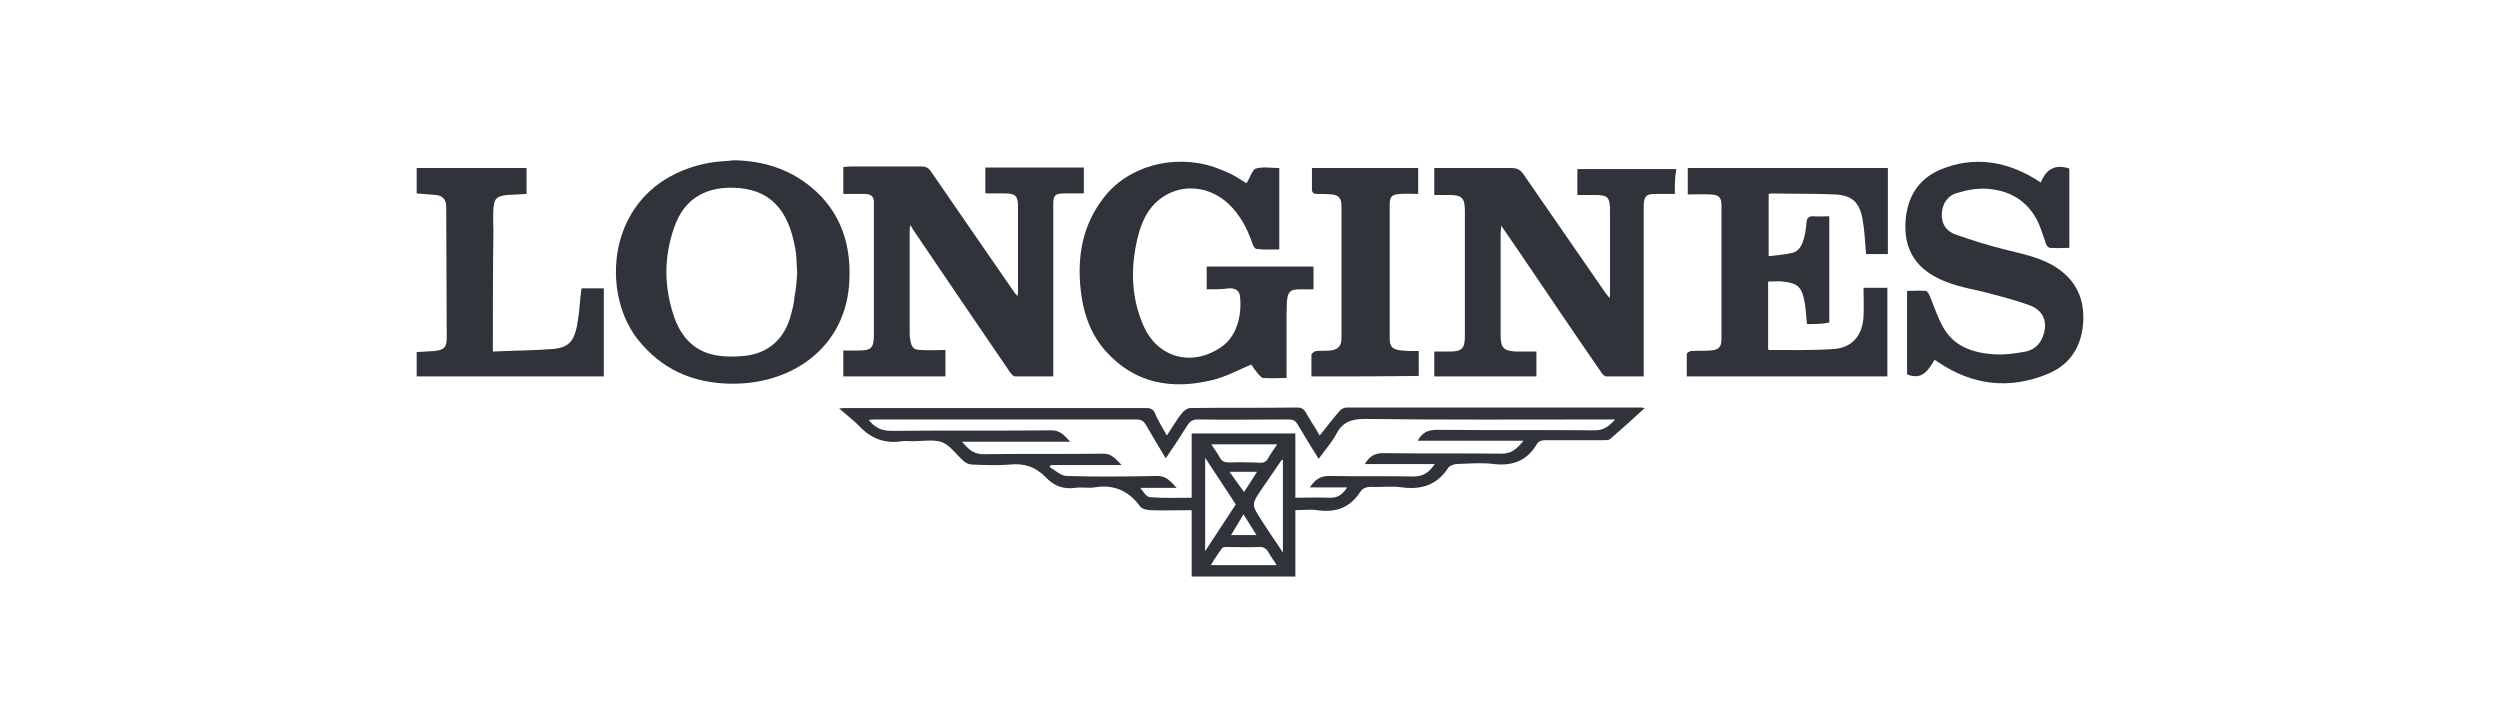 <svg width="156" height="45" viewBox="0 0 156 45" fill="none" xmlns="http://www.w3.org/2000/svg">
<g clip-path="url(#clip0_344_986)">
<path d="M72.808 27.177C73.163 26.659 73.422 26.174 73.778 25.754C73.875 25.624 74.102 25.462 74.263 25.462C76.495 25.43 78.727 25.462 80.959 25.43C81.218 25.43 81.347 25.527 81.477 25.721C81.736 26.206 82.059 26.659 82.35 27.177C82.771 26.659 83.159 26.142 83.579 25.657C83.677 25.527 83.871 25.43 84.032 25.43C90.114 25.43 96.228 25.43 102.341 25.43C102.406 25.43 102.471 25.43 102.632 25.462C101.888 26.142 101.177 26.789 100.465 27.403C100.368 27.468 100.206 27.468 100.045 27.468C98.88 27.468 97.683 27.468 96.519 27.468C96.228 27.468 96.001 27.5 95.872 27.759C95.257 28.762 94.384 29.085 93.219 28.956C92.475 28.859 91.699 28.924 90.922 28.956C90.728 28.956 90.47 29.053 90.373 29.183C89.693 30.25 88.723 30.573 87.494 30.412C86.879 30.315 86.232 30.412 85.617 30.379C85.326 30.379 85.067 30.412 84.873 30.703C84.226 31.706 83.321 31.997 82.189 31.835C81.768 31.77 81.315 31.835 80.83 31.835C80.83 33.226 80.83 34.585 80.83 35.976C78.663 35.976 76.56 35.976 74.36 35.976C74.36 34.617 74.36 33.226 74.36 31.835C73.454 31.835 72.614 31.867 71.772 31.835C71.546 31.835 71.222 31.738 71.126 31.576C70.414 30.606 69.476 30.218 68.311 30.412C67.923 30.476 67.47 30.379 67.082 30.444C66.338 30.541 65.756 30.315 65.27 29.797C64.656 29.15 63.912 28.891 63.038 28.988C62.262 29.053 61.453 29.021 60.645 28.988C60.483 28.988 60.289 28.891 60.16 28.794C59.707 28.406 59.318 27.824 58.801 27.597C58.251 27.403 57.572 27.533 56.957 27.533C56.731 27.533 56.504 27.5 56.278 27.533C55.21 27.695 54.337 27.371 53.593 26.562C53.237 26.206 52.816 25.883 52.364 25.495C52.558 25.462 52.655 25.462 52.784 25.462C59.027 25.462 65.303 25.462 71.546 25.462C71.772 25.462 71.934 25.527 72.064 25.754C72.225 26.206 72.516 26.627 72.808 27.177ZM81.736 30.412C82.059 29.927 82.383 29.7 82.933 29.7C84.679 29.732 86.458 29.7 88.205 29.732C88.82 29.732 89.176 29.474 89.531 28.956C88.043 28.956 86.62 28.956 85.165 28.956C85.456 28.471 85.779 28.277 86.297 28.277C88.755 28.309 91.246 28.277 93.704 28.309C94.351 28.309 94.675 27.986 95.063 27.5C92.831 27.5 90.664 27.5 88.464 27.5C88.755 26.983 89.111 26.821 89.661 26.821C92.928 26.853 96.228 26.821 99.527 26.853C100.077 26.853 100.4 26.595 100.789 26.174C100.562 26.174 100.4 26.174 100.239 26.174C95.225 26.174 90.211 26.206 85.165 26.142C84.323 26.142 83.773 26.336 83.385 27.08C83.094 27.63 82.674 28.083 82.285 28.633C81.8 27.856 81.38 27.177 80.959 26.465C80.83 26.239 80.668 26.174 80.409 26.174C78.533 26.174 76.625 26.206 74.748 26.174C74.457 26.174 74.263 26.271 74.102 26.53C73.681 27.209 73.228 27.889 72.743 28.6C72.322 27.889 71.902 27.209 71.514 26.53C71.352 26.239 71.19 26.174 70.867 26.174C65.465 26.174 60.03 26.174 54.628 26.174C54.499 26.174 54.369 26.174 54.208 26.206C54.596 26.692 55.016 26.886 55.631 26.886C58.963 26.853 62.294 26.886 65.626 26.853C66.176 26.853 66.403 27.177 66.791 27.565C64.494 27.565 62.294 27.565 60.03 27.565C60.451 28.05 60.774 28.374 61.453 28.341C63.912 28.309 66.403 28.341 68.861 28.309C69.379 28.309 69.605 28.633 69.993 29.021C68.441 29.021 67.017 29.021 65.562 29.021C65.529 29.053 65.529 29.118 65.497 29.15C65.853 29.344 66.209 29.7 66.564 29.7C68.441 29.765 70.349 29.732 72.225 29.7C72.775 29.7 73.034 30.023 73.422 30.444C72.581 30.444 71.87 30.444 71.158 30.444C71.352 30.703 71.546 31.026 71.772 31.026C72.614 31.091 73.454 31.059 74.36 31.059C74.36 29.7 74.36 28.374 74.36 27.047C76.528 27.047 78.663 27.047 80.83 27.047C80.83 28.406 80.83 29.732 80.83 31.059C81.574 31.059 82.253 31.026 82.933 31.059C83.45 31.091 83.773 30.865 84.065 30.412C83.321 30.412 82.577 30.412 81.736 30.412ZM80.053 34.488C80.053 32.482 80.053 30.573 80.053 28.697C80.021 28.697 79.957 28.697 79.957 28.73C79.568 29.312 79.148 29.894 78.76 30.476C78.08 31.479 78.08 31.479 78.727 32.482C78.954 32.838 79.18 33.161 79.407 33.517C79.601 33.808 79.795 34.067 80.053 34.488ZM77.11 31.479C76.495 30.509 75.848 29.571 75.201 28.568C75.201 30.541 75.201 32.417 75.201 34.391C75.881 33.355 76.495 32.417 77.11 31.479ZM75.59 27.727C75.784 28.05 75.978 28.277 76.107 28.535C76.237 28.794 76.43 28.859 76.722 28.859C77.239 28.827 77.757 28.859 78.307 28.859C78.598 28.859 78.954 28.988 79.148 28.568C79.309 28.277 79.504 28.018 79.698 27.727C78.307 27.727 76.981 27.727 75.59 27.727ZM79.665 35.264C79.471 34.94 79.277 34.714 79.148 34.455C79.018 34.229 78.824 34.099 78.533 34.132C77.886 34.164 77.239 34.132 76.592 34.132C76.463 34.132 76.301 34.132 76.237 34.229C76.01 34.552 75.784 34.876 75.557 35.264C76.948 35.264 78.274 35.264 79.665 35.264ZM76.722 29.441C77.045 29.894 77.304 30.25 77.627 30.703C77.919 30.25 78.177 29.862 78.436 29.441C77.854 29.441 77.336 29.441 76.722 29.441ZM76.819 33.388C77.369 33.388 77.854 33.388 78.404 33.388C78.113 32.935 77.886 32.547 77.595 32.094C77.336 32.547 77.078 32.935 76.819 33.388Z" fill="#30333A"/>
<path d="M58.995 23.489C56.86 23.489 54.757 23.489 52.622 23.489C52.622 22.972 52.622 22.454 52.622 21.872C52.946 21.872 53.237 21.872 53.528 21.872C54.369 21.872 54.531 21.742 54.531 20.869C54.531 18.508 54.531 16.146 54.531 13.785C54.531 13.429 54.531 13.041 54.531 12.685C54.563 12.297 54.369 12.103 53.981 12.103C53.528 12.103 53.108 12.103 52.622 12.103C52.622 11.52 52.622 11.003 52.622 10.421C52.784 10.421 52.913 10.388 53.043 10.388C54.531 10.388 55.987 10.388 57.475 10.388C57.798 10.388 57.96 10.485 58.122 10.744C59.804 13.203 61.518 15.661 63.233 18.152C63.297 18.249 63.362 18.346 63.491 18.475C63.524 18.314 63.524 18.216 63.524 18.119C63.524 16.373 63.524 14.626 63.524 12.879C63.524 12.232 63.362 12.07 62.715 12.07C62.359 12.07 61.971 12.07 61.615 12.07C61.583 12.07 61.55 12.07 61.486 12.038C61.486 11.52 61.486 11.003 61.486 10.453C63.524 10.453 65.562 10.453 67.632 10.453C67.632 10.97 67.632 11.488 67.632 12.07C67.244 12.07 66.823 12.07 66.435 12.07C65.853 12.07 65.723 12.167 65.723 12.75C65.723 16.146 65.723 19.575 65.723 23.004C65.723 23.133 65.723 23.295 65.723 23.489C64.915 23.489 64.106 23.489 63.33 23.489C63.233 23.489 63.103 23.328 63.006 23.198C61.001 20.254 58.963 17.278 56.957 14.302C56.925 14.238 56.892 14.173 56.795 14.044C56.763 14.238 56.763 14.335 56.763 14.432C56.763 16.534 56.763 18.605 56.763 20.707C56.763 20.869 56.763 21.031 56.795 21.16C56.86 21.645 56.989 21.839 57.475 21.839C57.96 21.872 58.477 21.839 58.995 21.839C58.995 22.422 58.995 22.939 58.995 23.489Z" fill="#30333A"/>
<path d="M104.509 12.103C104.056 12.103 103.668 12.103 103.279 12.103C102.729 12.103 102.6 12.232 102.568 12.782C102.568 13.105 102.568 13.429 102.568 13.752C102.568 16.825 102.568 19.931 102.568 23.004C102.568 23.166 102.568 23.295 102.568 23.489C101.759 23.489 100.983 23.489 100.239 23.489C100.109 23.489 99.98 23.327 99.915 23.23C98.168 20.707 96.454 18.152 94.74 15.629C94.416 15.143 94.06 14.658 93.672 14.076C93.672 14.302 93.64 14.432 93.64 14.529C93.64 16.664 93.64 18.799 93.64 20.934C93.64 21.71 93.834 21.904 94.61 21.936C94.837 21.936 95.031 21.936 95.257 21.936C95.451 21.936 95.645 21.936 95.872 21.936C95.872 22.454 95.872 22.972 95.872 23.489C93.737 23.489 91.634 23.489 89.499 23.489C89.499 22.972 89.499 22.486 89.499 21.936C89.823 21.936 90.146 21.936 90.47 21.936C91.214 21.936 91.408 21.742 91.408 20.998C91.408 19.543 91.408 18.087 91.408 16.664C91.408 15.499 91.408 14.335 91.408 13.17C91.408 12.329 91.214 12.167 90.405 12.167C90.114 12.167 89.823 12.167 89.499 12.167C89.499 11.585 89.499 11.068 89.499 10.485C89.661 10.485 89.823 10.485 89.984 10.485C91.44 10.485 92.896 10.485 94.319 10.485C94.642 10.485 94.869 10.582 95.063 10.873C96.777 13.364 98.492 15.823 100.206 18.314C100.271 18.378 100.336 18.475 100.433 18.605C100.465 18.475 100.465 18.378 100.465 18.314C100.465 16.599 100.465 14.885 100.465 13.17C100.465 12.297 100.336 12.167 99.495 12.167C99.139 12.167 98.783 12.167 98.427 12.167C98.427 11.585 98.427 11.068 98.427 10.55C100.497 10.55 102.535 10.55 104.606 10.55C104.509 11.003 104.509 11.52 104.509 12.103Z" fill="#30333A"/>
<path d="M112.757 20.222C112.693 19.737 112.693 19.252 112.596 18.799C112.434 17.925 112.175 17.666 111.269 17.569C110.978 17.537 110.687 17.569 110.331 17.569C110.331 18.993 110.331 20.384 110.331 21.807C110.331 21.807 110.364 21.839 110.396 21.839C111.755 21.839 113.113 21.872 114.472 21.775C115.604 21.678 116.219 20.901 116.283 19.769C116.316 19.187 116.283 18.572 116.283 17.958C116.801 17.958 117.286 17.958 117.771 17.958C117.771 19.802 117.771 21.645 117.771 23.489C113.631 23.489 109.458 23.489 105.253 23.489C105.253 23.004 105.253 22.551 105.253 22.098C105.253 22.034 105.414 21.904 105.544 21.904C105.932 21.872 106.32 21.904 106.708 21.872C107.226 21.839 107.42 21.678 107.42 21.16C107.42 18.378 107.42 15.629 107.42 12.847C107.42 12.329 107.291 12.167 106.773 12.135C106.288 12.103 105.803 12.135 105.317 12.135C105.317 11.553 105.317 11.035 105.317 10.485C109.49 10.485 113.631 10.485 117.804 10.485C117.804 12.297 117.804 14.076 117.804 15.855C117.318 15.855 116.866 15.855 116.445 15.855C116.38 15.111 116.348 14.367 116.219 13.655C116.025 12.62 115.572 12.2 114.537 12.135C113.21 12.07 111.852 12.103 110.525 12.07C110.461 12.07 110.428 12.103 110.364 12.103C110.364 13.364 110.364 14.626 110.364 15.984C110.914 15.92 111.431 15.887 111.916 15.758C112.143 15.693 112.369 15.434 112.466 15.176C112.628 14.755 112.693 14.335 112.725 13.882C112.757 13.591 112.854 13.494 113.146 13.494C113.469 13.526 113.793 13.494 114.148 13.494C114.148 15.726 114.148 17.893 114.148 20.125C113.696 20.222 113.243 20.222 112.757 20.222Z" fill="#30333A"/>
<path d="M75.298 18.055C75.298 17.537 75.298 17.084 75.298 16.631C77.53 16.631 79.73 16.631 81.962 16.631C81.962 17.084 81.962 17.537 81.962 18.055C81.671 18.055 81.38 18.055 81.089 18.055C80.539 18.055 80.377 18.184 80.312 18.734C80.28 19.219 80.28 19.704 80.28 20.19C80.28 21.29 80.28 22.389 80.28 23.586C79.762 23.586 79.31 23.619 78.824 23.586C78.727 23.586 78.598 23.424 78.501 23.327C78.339 23.133 78.177 22.907 78.08 22.745C77.239 23.101 76.463 23.521 75.654 23.716C73.131 24.33 70.802 23.942 68.99 21.904C67.955 20.739 67.535 19.316 67.406 17.796C67.244 15.823 67.6 14.011 68.829 12.394C70.317 10.388 73.196 9.579 75.751 10.421C76.107 10.55 76.431 10.679 76.786 10.841C77.11 11.003 77.433 11.229 77.757 11.423C77.789 11.423 77.822 11.391 77.822 11.359C78.016 11.068 78.145 10.582 78.371 10.518C78.792 10.388 79.31 10.485 79.827 10.485C79.827 12.2 79.827 13.849 79.827 15.564C79.342 15.564 78.857 15.596 78.404 15.531C78.307 15.531 78.177 15.305 78.145 15.176C77.822 14.238 77.369 13.396 76.657 12.717C74.91 11.1 72.322 11.585 71.352 13.752C71.126 14.238 70.996 14.755 70.899 15.24C70.543 16.987 70.64 18.702 71.352 20.319C72.225 22.325 74.36 22.907 76.172 21.678C77.304 20.934 77.498 19.413 77.369 18.443C77.304 18.087 77.045 17.99 76.722 17.99C76.237 18.055 75.784 18.055 75.298 18.055Z" fill="#30333A"/>
<path d="M127.346 11.391C127.67 10.55 128.252 10.226 129.126 10.518C129.126 12.135 129.126 13.785 129.126 15.467C128.705 15.467 128.317 15.499 127.929 15.467C127.832 15.467 127.702 15.337 127.67 15.208C127.508 14.787 127.379 14.302 127.185 13.882C126.538 12.523 125.405 11.876 123.982 11.779C123.368 11.747 122.753 11.844 122.138 12.038C121.524 12.2 121.2 12.717 121.168 13.332C121.136 13.979 121.459 14.432 122.009 14.626C123.012 14.982 124.047 15.305 125.082 15.564C126.117 15.823 127.12 16.017 128.058 16.534C129.352 17.278 130.031 18.378 129.999 19.898C129.967 21.451 129.287 22.68 127.864 23.295C125.438 24.33 123.076 24.071 120.877 22.551C120.844 22.519 120.812 22.519 120.715 22.454C120.327 23.101 119.939 23.748 119.001 23.36C119.001 21.678 119.001 19.931 119.001 18.152C119.389 18.152 119.777 18.119 120.165 18.152C120.262 18.152 120.359 18.346 120.424 18.475C120.683 19.122 120.909 19.802 121.233 20.384C121.88 21.581 123.044 22.001 124.306 22.098C124.985 22.163 125.729 22.066 126.408 21.936C127.12 21.775 127.508 21.225 127.605 20.481C127.67 19.769 127.282 19.284 126.667 19.058C125.697 18.702 124.661 18.443 123.659 18.184C122.656 17.958 121.621 17.764 120.715 17.246C119.356 16.502 118.807 15.305 118.904 13.817C119.001 12.361 119.648 11.229 121.006 10.615C123.109 9.709 125.276 10 127.346 11.391Z" fill="#30333A"/>
<path d="M30.755 21.936C32.049 21.872 33.311 21.872 34.54 21.775C35.478 21.678 35.801 21.29 35.995 20.384C36.06 19.995 36.125 19.607 36.157 19.219C36.19 18.831 36.222 18.443 36.287 17.99C36.739 17.99 37.192 17.99 37.678 17.99C37.678 19.802 37.678 21.645 37.678 23.489C33.796 23.489 29.914 23.489 26 23.489C26 23.004 26 22.519 26 21.969C26.356 21.936 26.712 21.936 27.1 21.904C27.714 21.839 27.876 21.678 27.876 21.063C27.876 18.346 27.844 15.596 27.844 12.879C27.844 12.459 27.617 12.2 27.197 12.167C26.809 12.135 26.421 12.103 26 12.07C26 11.553 26 11.035 26 10.485C28.297 10.485 30.561 10.485 32.858 10.485C32.858 11.003 32.858 11.52 32.858 12.103C32.47 12.135 32.049 12.135 31.661 12.167C30.982 12.232 30.82 12.394 30.788 13.073C30.755 13.526 30.788 13.979 30.788 14.432C30.755 16.89 30.755 19.349 30.755 21.936Z" fill="#30333A"/>
<path d="M81.833 23.489C81.833 23.004 81.833 22.551 81.833 22.131C81.833 22.066 81.994 21.936 82.124 21.904C82.415 21.872 82.706 21.904 83.029 21.872C83.515 21.807 83.709 21.581 83.709 21.095C83.709 18.346 83.709 15.596 83.709 12.814C83.709 12.394 83.515 12.167 83.127 12.135C82.803 12.103 82.512 12.103 82.189 12.103C81.962 12.103 81.865 12.038 81.865 11.779C81.865 11.359 81.865 10.938 81.865 10.485C84.097 10.485 86.297 10.485 88.496 10.485C88.496 11.003 88.496 11.52 88.496 12.103C88.108 12.103 87.72 12.07 87.364 12.103C86.847 12.135 86.717 12.264 86.717 12.782C86.717 15.564 86.717 18.313 86.717 21.095C86.717 21.645 86.879 21.807 87.461 21.872C87.623 21.872 87.817 21.904 87.979 21.904C88.141 21.904 88.302 21.904 88.529 21.904C88.529 22.422 88.529 22.939 88.529 23.457C86.264 23.489 84.065 23.489 81.833 23.489Z" fill="#30333A"/>
<path d="M50.584 11.65C49.194 10.518 47.576 10.032 45.797 10C45.279 10.065 44.762 10.065 44.244 10.162C37.904 11.359 37.322 18.022 39.78 21.16C41.268 23.036 43.209 23.91 45.603 23.942C49.258 24.007 52.622 21.839 52.978 17.861C53.172 15.434 52.558 13.267 50.584 11.65ZM49.291 19.866C48.838 21.322 47.738 22.163 46.185 22.228C45.732 22.26 45.279 22.26 44.827 22.195C43.436 22.001 42.594 21.16 42.109 19.898C41.43 17.99 41.398 16.081 42.077 14.173C42.659 12.491 43.921 11.682 45.7 11.714C48.061 11.747 49.194 13.105 49.614 15.467C49.646 15.596 49.646 15.726 49.679 15.855C49.711 16.243 49.711 16.631 49.743 17.02C49.776 17.02 49.711 17.02 49.743 17.052C49.711 17.537 49.679 18.022 49.582 18.475C49.549 18.96 49.42 19.413 49.291 19.866Z" fill="#30333A"/>
</g>
<defs>
<clipPath id="clip0_344_986">
<rect width="156" height="45" fill="white"/>
</clipPath>
</defs>
</svg>

